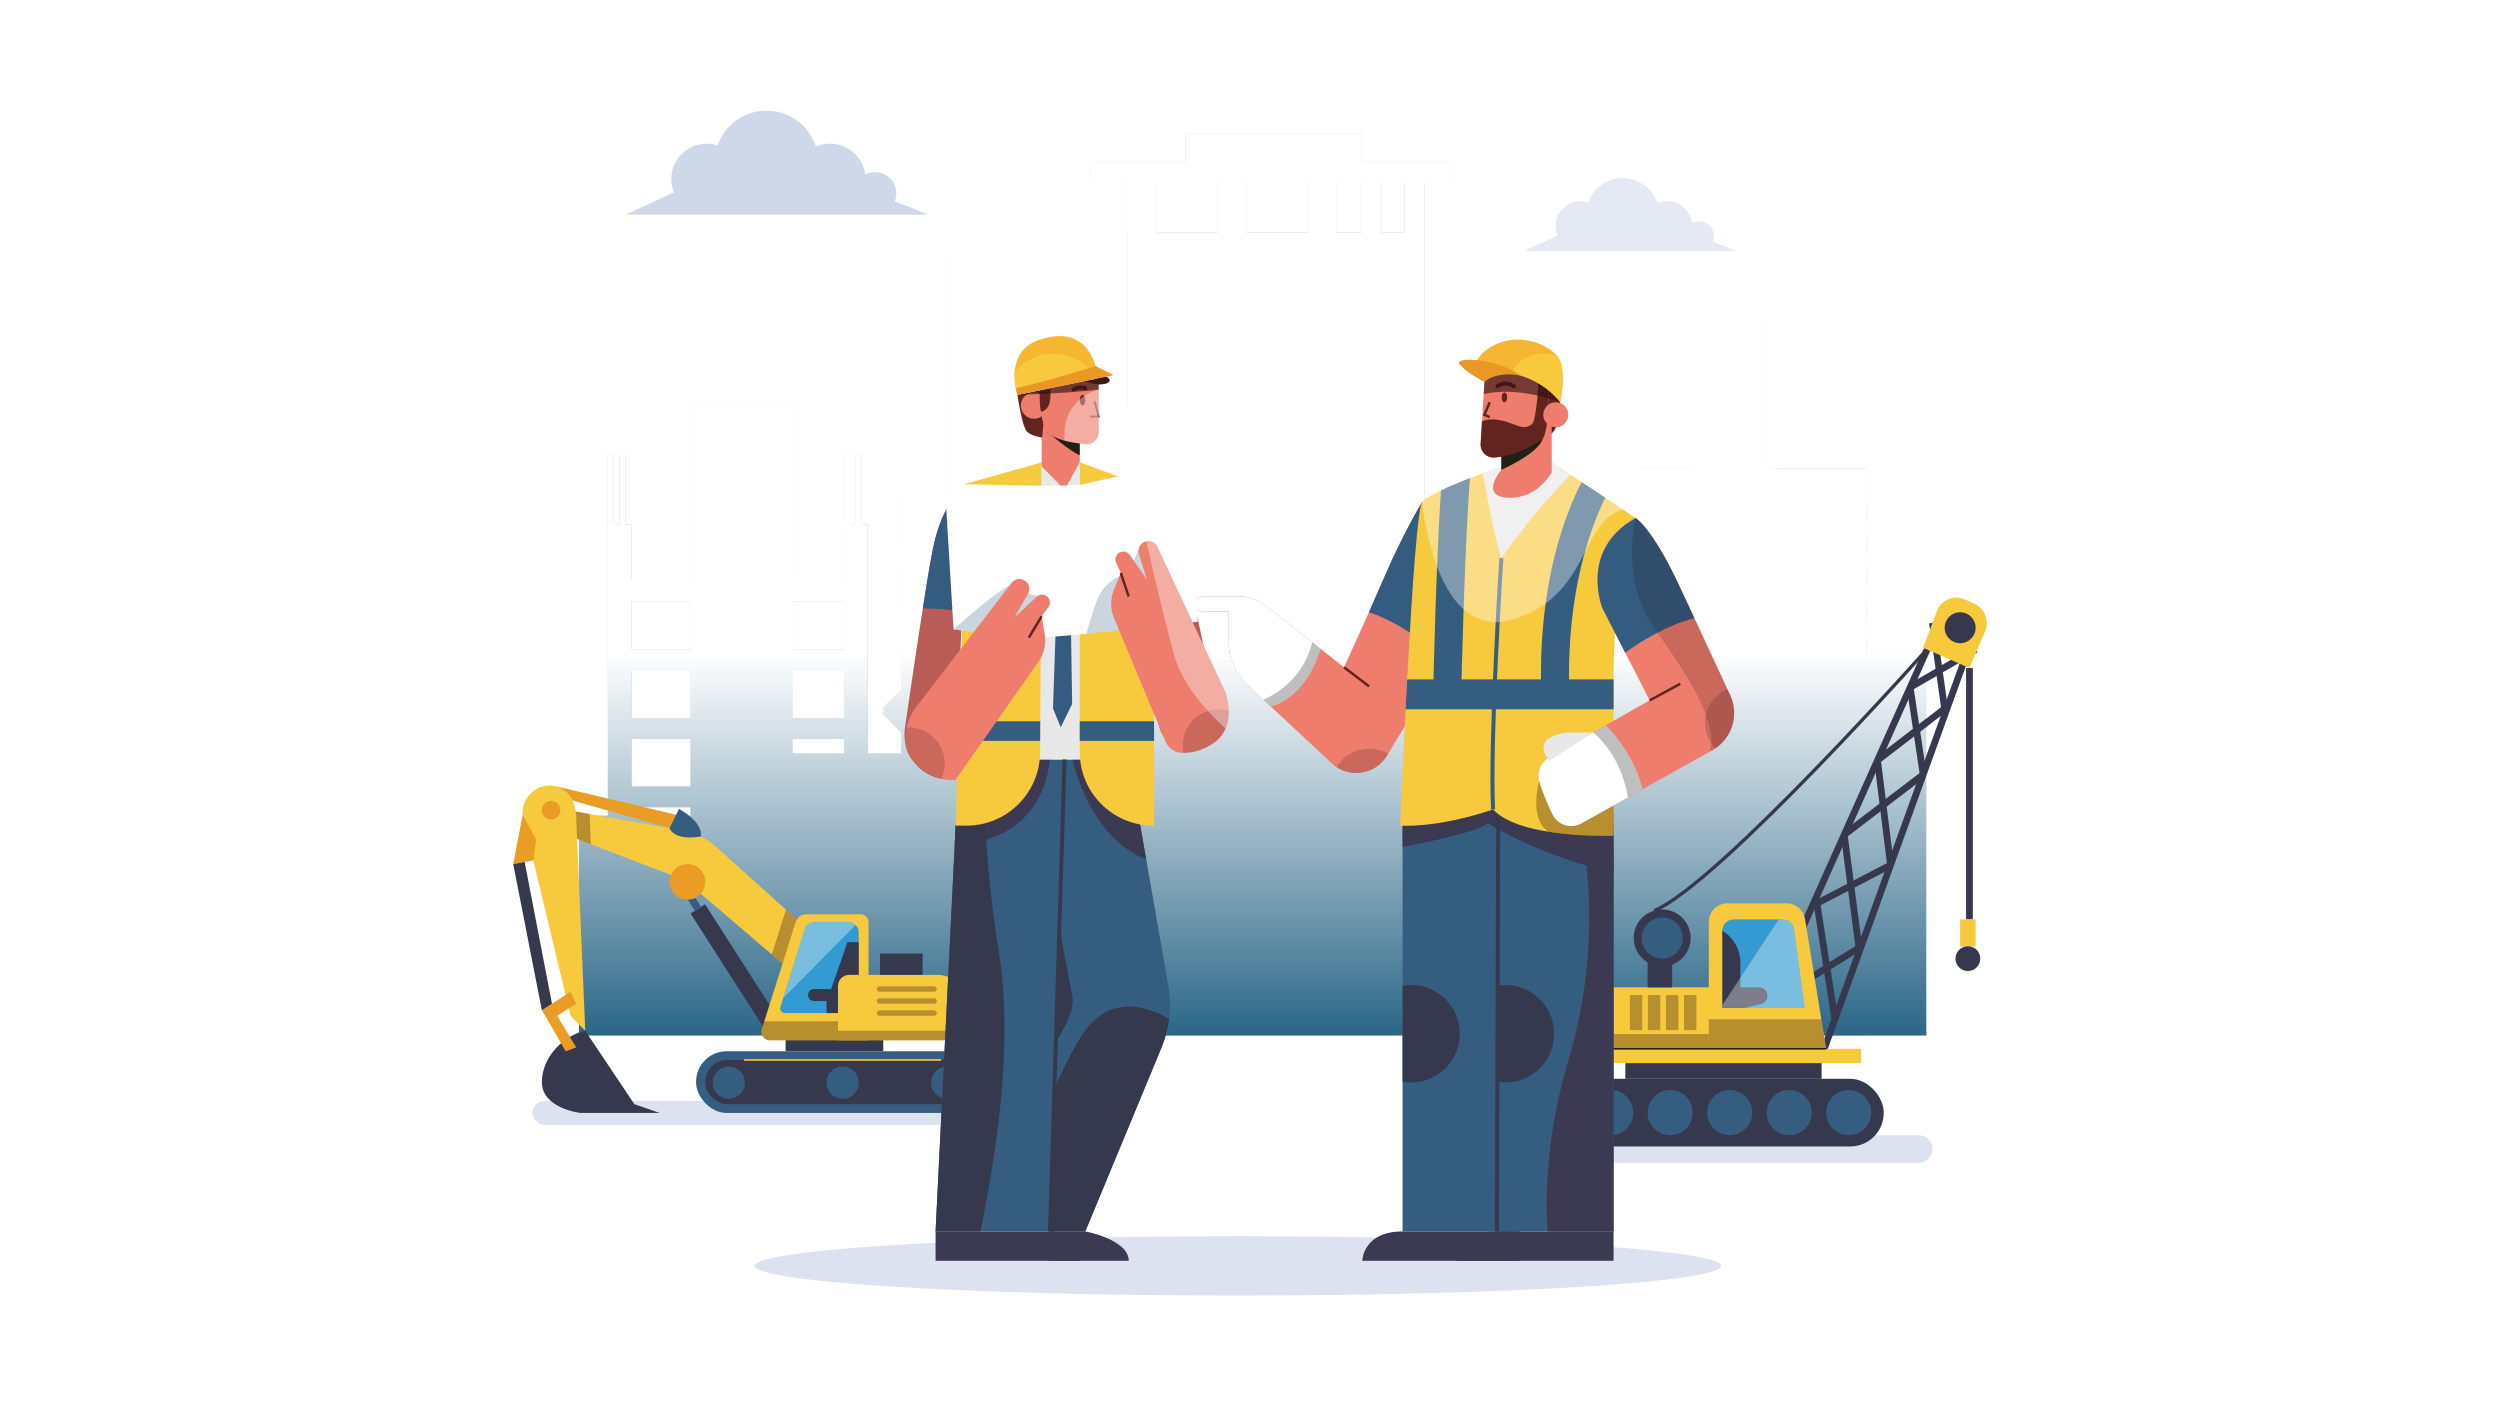 <?xml version="1.0" encoding="UTF-8"?><svg xmlns="http://www.w3.org/2000/svg" xmlns:xlink="http://www.w3.org/1999/xlink" viewBox="0 0 1920 1080"><defs><style>.cls-1,.cls-2,.cls-3,.cls-4,.cls-5,.cls-6,.cls-7,.cls-8,.cls-9,.cls-10{fill:none;}.cls-2{stroke:#993533;stroke-width:1.54px;}.cls-2,.cls-3,.cls-4,.cls-5,.cls-6,.cls-7,.cls-8,.cls-9,.cls-10{stroke-miterlimit:10;}.cls-3{stroke-linecap:round;}.cls-3,.cls-6,.cls-7{stroke-width:3.08px;}.cls-3,.cls-10{stroke:#61241e;}.cls-11{clip-path:url(#clippath);}.cls-12{fill:#f7b631;}.cls-13{fill:#f7c93c;}.cls-14{fill:#f8c93c;}.cls-15{fill:#e99824;}.cls-16{fill:#ea9c25;}.cls-17,.cls-18,.cls-19{fill:#fff;}.cls-20{fill:#e8e8e8;}.cls-21{fill:#ee7d6d;}.cls-22{fill:#9eb0cb;}.cls-23,.cls-24,.cls-25,.cls-26,.cls-27{fill:#b5c3de;}.cls-28{fill:#b85c55;}.cls-29{fill:#335c80;}.cls-30{fill:#bfbfbf;}.cls-31{fill:#dae5ef;}.cls-32{fill:#202013;}.cls-33{fill:#36394e;}.cls-34{fill:#8998ad;}.cls-35{fill:#339bd2;}.cls-36{fill:#3b3a52;}.cls-37,.cls-38{fill:#345d80;}.cls-39{fill:#61241e;}.cls-4{stroke:#f7c93c;}.cls-4,.cls-5{stroke-width:1.26px;}.cls-5{stroke:#202013;}.cls-6,.cls-8,.cls-9{stroke:#36394e;}.cls-7{stroke:#345d80;}.cls-40{opacity:.31;}.cls-40,.cls-41,.cls-42{fill:#2b1011;}.cls-40,.cls-41,.cls-42,.cls-43{mix-blend-mode:multiply;}.cls-41{opacity:.18;}.cls-42{opacity:.61;}.cls-8{stroke-width:5.2px;}.cls-9{stroke-width:2.6px;}.cls-18{opacity:.34;}.cls-43{fill:url(#linear-gradient);}.cls-44{isolation:isolate;}.cls-10{stroke-width:1.92px;}.cls-19{mix-blend-mode:overlay;opacity:.37;}.cls-24{opacity:.48;}.cls-38,.cls-25{opacity:.26;}.cls-26{opacity:.36;}.cls-27{opacity:.65;}</style><clipPath id="clippath"><rect class="cls-1" x="692.09" y="382.36" width="114.14" height="414.09"/></clipPath><linearGradient id="linear-gradient" x1="961.99" y1="502.19" x2="961.99" y2="852" gradientUnits="userSpaceOnUse"><stop offset="0" stop-color="#fff"/><stop offset="1" stop-color="#024970"/></linearGradient></defs><g class="cls-44"><g id="Layer_1"><rect class="cls-17" width="1920" height="1080"/><g><g><g><path class="cls-27" d="M687.2,154.57c.75-1.87,1.17-3.92,1.17-6.06,0-9.02-7.31-16.33-16.33-16.33-2.74,0-5.32,.68-7.59,1.88-1.73-13.39-13.15-23.75-27.01-23.75-3.84,0-7.5,.8-10.81,2.24-5.21-15.99-20.22-27.55-37.94-27.55s-32.12,11.12-37.6,26.62c-2.62-.84-5.41-1.3-8.31-1.3-15.06,0-27.26,12.21-27.26,27.26,0,3.59,.71,7.01,1.97,10.15l-37.08,17.12h232.48l-25.68-10.27Z"/><path class="cls-26" d="M1315.49,185.69c.53-1.32,.83-2.75,.83-4.26,0-6.34-5.14-11.48-11.48-11.48-1.93,0-3.74,.48-5.34,1.32-1.22-9.42-9.25-16.7-19-16.7-2.7,0-5.27,.57-7.61,1.58-3.66-11.25-14.22-19.38-26.69-19.38s-22.59,7.82-26.44,18.72c-1.84-.59-3.81-.91-5.85-.91-10.59,0-19.17,8.58-19.17,19.17,0,2.52,.5,4.93,1.39,7.14l-26.08,12.04h163.5l-18.06-7.22Z"/></g><g><polygon class="cls-25" points="1479.37 795.3 1479.37 503.15 1431.8 503.15 1431.8 565.2 1357.61 565.2 1357.61 244.57 1300.96 244.57 1300.96 439.48 1053.48 439.48 1053.48 311.17 877.25 311.17 794.28 311.17 794.28 200.62 725.3 200.62 725.3 578.54 608.74 578.54 608.74 307.77 530.24 307.77 530.24 626.37 444.6 626.37 444.6 795.3 1479.37 795.3"/><g><rect class="cls-31" x="692.09" y="382.36" width="114.14" height="414.09"/><rect class="cls-23" x="806.22" y="382.36" width="35.46" height="414.09"/><g class="cls-11"><g><rect class="cls-23" x="655.48" y="414.76" width="185.06" height="15.02" transform="translate(-79.5 652.6) rotate(-45)"/><rect class="cls-23" x="655.48" y="476.69" width="185.06" height="15.02" transform="translate(-123.3 670.74) rotate(-45)"/><rect class="cls-23" x="655.48" y="538.62" width="185.06" height="15.02" transform="translate(-167.09 688.88) rotate(-45)"/><rect class="cls-23" x="655.48" y="600.55" width="185.06" height="15.02" transform="translate(-210.88 707.02) rotate(-45)"/><rect class="cls-23" x="655.48" y="662.48" width="185.06" height="15.02" transform="translate(-254.67 725.16) rotate(-45)"/><rect class="cls-23" x="655.48" y="724.41" width="185.06" height="15.02" transform="translate(-298.46 743.3) rotate(-45)"/><rect class="cls-23" x="655.48" y="786.34" width="185.06" height="15.02" transform="translate(-342.25 761.44) rotate(-45)"/></g><g><rect class="cls-23" x="740.5" y="329.74" width="15.02" height="185.06" transform="translate(-79.5 652.6) rotate(-45)"/><rect class="cls-23" x="740.5" y="391.67" width="15.02" height="185.06" transform="translate(-123.3 670.74) rotate(-45)"/><rect class="cls-23" x="740.5" y="453.6" width="15.02" height="185.06" transform="translate(-167.09 688.88) rotate(-45)"/><rect class="cls-23" x="740.5" y="515.53" width="15.02" height="185.06" transform="translate(-210.88 707.02) rotate(-45)"/><rect class="cls-23" x="740.5" y="577.46" width="15.02" height="185.06" transform="translate(-254.67 725.16) rotate(-45)"/><rect class="cls-23" x="740.5" y="639.39" width="15.02" height="185.06" transform="translate(-298.46 743.3) rotate(-45)"/><rect class="cls-23" x="740.5" y="701.32" width="15.02" height="185.06" transform="translate(-342.25 761.44) rotate(-45)"/></g></g></g><g><rect class="cls-34" x="1147.43" y="412.57" width="90.88" height="381.19"/><rect class="cls-23" x="1147.43" y="412.57" width="45.44" height="381.19"/><g><g><rect class="cls-34" x="1156.22" y="429.09" width="4.91" height="21.1"/><rect class="cls-34" x="1178.33" y="429.09" width="4.91" height="21.1"/></g><g><rect class="cls-34" x="1156.22" y="458.86" width="4.91" height="21.1"/><rect class="cls-34" x="1178.33" y="458.86" width="4.91" height="21.1"/></g><g><rect class="cls-34" x="1156.22" y="488.64" width="4.91" height="21.1"/><rect class="cls-34" x="1178.33" y="488.64" width="4.91" height="21.1"/></g><g><rect class="cls-34" x="1156.22" y="518.42" width="4.91" height="21.1"/><rect class="cls-34" x="1178.33" y="518.42" width="4.91" height="21.1"/></g><g><rect class="cls-34" x="1156.22" y="548.2" width="4.91" height="21.1"/><rect class="cls-34" x="1178.33" y="548.2" width="4.91" height="21.1"/></g><g><rect class="cls-34" x="1156.22" y="577.98" width="4.91" height="21.1"/><rect class="cls-34" x="1178.33" y="577.98" width="4.91" height="21.1"/></g><g><rect class="cls-34" x="1156.22" y="607.76" width="4.91" height="21.1"/><rect class="cls-34" x="1178.33" y="607.76" width="4.91" height="21.1"/></g><g><rect class="cls-34" x="1156.22" y="637.54" width="4.91" height="21.1"/><rect class="cls-34" x="1178.33" y="637.54" width="4.91" height="21.1"/></g><g><rect class="cls-34" x="1156.22" y="667.31" width="4.91" height="21.1"/><rect class="cls-34" x="1178.33" y="667.31" width="4.91" height="21.1"/></g><g><rect class="cls-34" x="1156.22" y="697.09" width="4.91" height="21.1"/><rect class="cls-34" x="1178.33" y="697.09" width="4.91" height="21.1"/></g><g><rect class="cls-34" x="1156.22" y="726.87" width="4.91" height="21.1"/><rect class="cls-34" x="1178.33" y="726.87" width="4.91" height="21.1"/></g><g><rect class="cls-34" x="1156.22" y="756.65" width="4.91" height="21.1"/><rect class="cls-34" x="1178.33" y="756.65" width="4.91" height="21.1"/></g></g><g><g><rect class="cls-23" x="1202.61" y="429.09" width="4.91" height="21.1"/><rect class="cls-23" x="1224.72" y="429.09" width="4.91" height="21.1"/></g><g><rect class="cls-23" x="1202.61" y="458.86" width="4.91" height="21.1"/><rect class="cls-23" x="1224.72" y="458.86" width="4.91" height="21.1"/></g><g><rect class="cls-23" x="1202.61" y="488.64" width="4.91" height="21.1"/><rect class="cls-23" x="1224.72" y="488.64" width="4.91" height="21.1"/></g><g><rect class="cls-23" x="1202.61" y="518.42" width="4.91" height="21.1"/><rect class="cls-23" x="1224.72" y="518.42" width="4.91" height="21.1"/></g><g><rect class="cls-23" x="1202.61" y="548.2" width="4.91" height="21.1"/><rect class="cls-23" x="1224.72" y="548.2" width="4.91" height="21.1"/></g><g><rect class="cls-23" x="1202.61" y="577.98" width="4.91" height="21.1"/><rect class="cls-23" x="1224.72" y="577.98" width="4.91" height="21.1"/></g><g><rect class="cls-23" x="1202.61" y="607.76" width="4.91" height="21.1"/><rect class="cls-23" x="1224.72" y="607.76" width="4.91" height="21.1"/></g><g><rect class="cls-23" x="1202.61" y="637.54" width="4.91" height="21.1"/><rect class="cls-23" x="1224.72" y="637.54" width="4.91" height="21.1"/></g><g><rect class="cls-23" x="1202.61" y="667.31" width="4.91" height="21.1"/><rect class="cls-23" x="1224.72" y="667.31" width="4.91" height="21.1"/></g><g><rect class="cls-23" x="1202.61" y="697.09" width="4.91" height="21.1"/><rect class="cls-23" x="1224.72" y="697.09" width="4.91" height="21.1"/></g><g><rect class="cls-23" x="1202.61" y="726.87" width="4.91" height="21.1"/><rect class="cls-23" x="1224.72" y="726.87" width="4.91" height="21.1"/></g><g><rect class="cls-23" x="1202.61" y="756.65" width="4.91" height="21.1"/><rect class="cls-23" x="1224.72" y="756.65" width="4.91" height="21.1"/></g></g><rect class="cls-31" x="1158.68" y="404.71" width="34.2" height="7.86"/><rect class="cls-23" x="1192.87" y="404.71" width="31.85" height="7.86"/></g><g><g><rect class="cls-22" x="657.25" y="402.7" width="9.04" height="391.79"/><rect class="cls-23" x="648.21" y="402.7" width="9.04" height="391.79"/><rect class="cls-22" x="648.21" y="348.62" width="4.52" height="54.08"/><rect class="cls-23" x="657.25" y="348.62" width="4.52" height="54.08"/></g><g><rect class="cls-22" x="566.57" y="402.7" width="9.04" height="391.79"/><rect class="cls-23" x="557.52" y="402.7" width="9.04" height="391.79"/><rect class="cls-22" x="557.52" y="348.62" width="4.52" height="54.08"/><rect class="cls-23" x="566.57" y="348.62" width="4.52" height="54.08"/></g><g><rect class="cls-22" x="475.88" y="402.7" width="9.04" height="391.79"/><rect class="cls-23" x="466.84" y="402.7" width="9.04" height="391.79"/><rect class="cls-22" x="466.84" y="348.62" width="4.52" height="54.08"/><rect class="cls-23" x="475.88" y="348.62" width="4.52" height="54.08"/></g><rect class="cls-23" x="471.36" y="446.2" width="185.9" height="15.82"/><rect class="cls-23" x="471.36" y="498.84" width="185.9" height="15.82"/><rect class="cls-23" x="471.36" y="551.49" width="185.9" height="15.82"/><rect class="cls-23" x="471.36" y="604.13" width="185.9" height="15.82"/><rect class="cls-23" x="471.36" y="656.78" width="185.9" height="15.82"/><rect class="cls-23" x="471.36" y="709.42" width="185.9" height="15.82"/><rect class="cls-23" x="471.36" y="762.07" width="185.9" height="15.82"/></g><g><g><rect class="cls-22" x="933.53" y="178.46" width="160.04" height="615.3"/><rect class="cls-23" x="866.17" y="178.46" width="160.04" height="615.3"/><rect class="cls-31" x="866.17" y="139.69" width="22.16" height="654.07"/><rect class="cls-31" x="935.12" y="139.69" width="22.16" height="654.07"/><rect class="cls-31" x="1004.06" y="139.69" width="22.16" height="654.07"/><rect class="cls-23" x="1078.54" y="139.69" width="15.37" height="654.07"/><rect class="cls-23" x="1045.79" y="139.69" width="15.37" height="654.07"/><g><rect class="cls-22" x="902.18" y="200.62" width="16.62" height="43.95"/><rect class="cls-22" x="902.18" y="267.21" width="16.62" height="43.95"/><rect class="cls-22" x="902.18" y="333.81" width="16.62" height="43.95"/><rect class="cls-22" x="902.18" y="400.4" width="16.62" height="43.95"/><rect class="cls-22" x="902.18" y="467" width="16.62" height="43.95"/><rect class="cls-22" x="902.18" y="533.6" width="16.62" height="43.95"/><rect class="cls-22" x="902.18" y="600.19" width="16.62" height="43.95"/><rect class="cls-22" x="902.18" y="666.79" width="16.62" height="43.95"/><rect class="cls-22" x="902.18" y="733.38" width="16.62" height="43.95"/></g><g><rect class="cls-22" x="971.41" y="200.62" width="16.62" height="43.95"/><rect class="cls-22" x="971.41" y="267.21" width="16.62" height="43.95"/><rect class="cls-22" x="971.41" y="333.81" width="16.62" height="43.95"/><rect class="cls-22" x="971.41" y="400.4" width="16.62" height="43.95"/><rect class="cls-22" x="971.41" y="467" width="16.62" height="43.95"/><rect class="cls-22" x="971.41" y="533.6" width="16.62" height="43.95"/><rect class="cls-22" x="971.41" y="600.19" width="16.62" height="43.95"/><rect class="cls-22" x="971.41" y="666.79" width="16.62" height="43.95"/><rect class="cls-22" x="971.41" y="733.38" width="16.62" height="43.95"/></g></g><rect class="cls-31" x="837.56" y="124.92" width="276.91" height="14.77"/><rect class="cls-23" x="910.48" y="102.76" width="135.31" height="22.16"/></g><g><rect class="cls-23" x="1365.65" y="359.8" width="67.49" height="435.5"/><rect class="cls-31" x="1258.75" y="359.8" width="110.11" height="435.5"/><rect class="cls-23" x="1258.75" y="389.2" width="90.84" height="10.89"/><rect class="cls-23" x="1258.75" y="414.34" width="90.84" height="10.89"/><rect class="cls-23" x="1258.75" y="439.48" width="90.84" height="10.89"/><rect class="cls-23" x="1258.75" y="464.63" width="90.84" height="10.89"/><rect class="cls-23" x="1258.75" y="489.77" width="90.84" height="10.89"/><rect class="cls-23" x="1258.75" y="514.91" width="90.84" height="10.89"/><rect class="cls-23" x="1258.75" y="540.06" width="90.84" height="10.89"/><rect class="cls-23" x="1258.75" y="565.2" width="90.84" height="10.89"/><rect class="cls-23" x="1258.75" y="590.34" width="90.84" height="10.89"/><rect class="cls-23" x="1258.75" y="615.49" width="90.84" height="10.89"/><rect class="cls-23" x="1258.75" y="640.63" width="90.84" height="10.89"/><rect class="cls-23" x="1258.75" y="665.78" width="90.84" height="10.89"/><rect class="cls-23" x="1258.75" y="690.92" width="90.84" height="10.89"/><rect class="cls-23" x="1258.75" y="716.06" width="90.84" height="10.89"/><rect class="cls-23" x="1258.75" y="741.21" width="90.84" height="10.89"/><rect class="cls-23" x="1258.75" y="766.35" width="90.84" height="10.89"/><g><rect class="cls-22" x="1391.51" y="389.2" width="41.67" height="10.89"/><rect class="cls-22" x="1391.51" y="414.34" width="41.67" height="10.89"/><rect class="cls-22" x="1391.51" y="439.48" width="41.67" height="10.89"/><rect class="cls-22" x="1391.51" y="464.63" width="41.67" height="10.89"/><rect class="cls-22" x="1391.51" y="489.77" width="41.67" height="10.89"/><rect class="cls-22" x="1391.51" y="514.91" width="41.67" height="10.89"/><rect class="cls-22" x="1391.51" y="540.06" width="41.67" height="10.89"/><rect class="cls-22" x="1391.51" y="565.2" width="41.67" height="10.89"/><rect class="cls-22" x="1391.51" y="590.34" width="41.67" height="10.89"/><rect class="cls-22" x="1391.51" y="615.49" width="41.67" height="10.89"/><rect class="cls-22" x="1391.51" y="640.63" width="41.67" height="10.89"/><rect class="cls-22" x="1391.51" y="665.78" width="41.67" height="10.89"/><rect class="cls-22" x="1391.51" y="690.92" width="41.67" height="10.89"/><rect class="cls-22" x="1391.51" y="716.06" width="41.67" height="10.89"/><rect class="cls-22" x="1391.51" y="741.21" width="41.67" height="10.89"/><rect class="cls-22" x="1391.51" y="766.35" width="41.67" height="10.89"/></g></g><path class="cls-43" d="M841.69,795.3h637.69V503.15h-46.23v-2.49h.04v-10.89h-.04v-14.26h.04v-10.89h-.04v-14.26h.04v-10.89h-.04v-14.26h.04v-10.89h-.04v-14.26h.04v-10.89h-.04v-29.4h-75.53v-115.23h-56.65v115.23h-42.22v79.68h-20.43v-26.91h-13.59v-7.86h-66.04v7.86h-11.24v26.91h-53.52V139.69h20.55v-14.77h-68.67v-22.16h-135.31v22.16h-72.93v14.77h28.62v171.48h-71.89v-110.55h-68.98v181.75h-6.58l-30.83-30.83-10.62,10.62,20.21,20.21h-5.39v35.3l-4.2-4.2-10.62,10.62,14.82,14.82v28.67l-14.82,14.82,1.81,1.81-1.81,1.81,14.82,14.82v28.67l-14.82,14.82,1.81,1.81-1.81,1.81,14.82,14.82v15.78h-25.79v-175.84h-4.52v-54.08h-4.52v54.08h-4.52v-54.08h-4.52v97.58h-39.47v-138.43h-78.5v138.43h-45.32v-43.49h-4.52v-54.08h-4.52v54.08h-4.52v-54.08h-4.52v277.75h-22.23v168.92h397.08Zm219.48-655.61h17.38v38.77h-17.38v-38.77Zm-34.95,0h19.57v38.77h-19.57v-38.77Zm-68.94,0h46.79v38.77h-46.79v-38.77Zm-68.94,0h46.79v38.77h-46.79v-38.77Zm-358.09,486.69h-45.32v-6.42h45.32v6.42Zm0-22.24h-45.32v-36.82h45.32v36.82Zm0-52.65h-45.32v-36.82h45.32v36.82Zm0-52.64h-45.32v-36.82h45.32v36.82Zm117.97,79.7h-39.47v-11.23h39.47v11.23Zm0-27.06h-39.47v-36.82h39.47v36.82Zm0-52.64h-39.47v-36.82h39.47v36.82Z"/></g></g><g><path class="cls-24" d="M779,854.7c0,5.08-4.12,9.21-9.21,9.21H418.24c-5.08,0-9.21-4.12-9.21-9.21h0c0-5.08,4.12-9.21,9.21-9.21h351.55c5.08,0,9.21,4.12,9.21,9.21h0Z"/><g><rect class="cls-33" x="558.19" y="689.49" width="13.2" height="107.03" transform="translate(-311.41 421.58) rotate(-32.61)"/><rect class="cls-37" x="527.06" y="677.21" width="5.66" height="22.5" transform="translate(-287.52 394.19) rotate(-32.62)"/><rect class="cls-33" x="603.33" y="795.31" width="75.04" height="12.05"/><polygon class="cls-16" points="434.39 613.28 514.25 635.99 519.91 625.86 426.85 603.88 434.39 613.28"/><path class="cls-13" d="M618.62,712.05l-68.77-61.78c-7.24-6.51-16.16-10.85-25.75-12.54l-92.81-16.38c-5.27-.93-10.11,3.13-10.11,8.48v.16c0,3.57,2.2,6.76,5.53,8.04l88.99,34.1c6.94,2.66,13.38,6.49,19.04,11.32l76.34,65.22,7.54-36.62Z"/><path class="cls-40" d="M421.19,629.83v.16c0,3.57,2.2,6.76,5.53,8.04l27.06,10.37-.8-18.78c0-1.58-.07-3.07-.2-4.49l-21.48-3.79c-5.27-.93-10.11,3.13-10.11,8.48Z"/><path class="cls-13" d="M442.57,629.63l6.92,162.02-11.21-11.21-36.33-151.46c-4.11-17.14,13.96-31.7,29.45-23.29,6.44,3.5,11.18,10.6,11.18,23.94Z"/><polygon class="cls-40" points="592.76 733.02 611.08 748.67 618.62 712.05 603.64 698.59 592.76 733.02"/><path class="cls-13" d="M643.57,798.98h-52.27c-4.42,0-7.57-4.3-6.24-8.52l26.01-82.31c1.13-3.57,4.44-6,8.19-6h41.54c3.44,0,6.24,2.79,6.24,6.24v90.6h-23.47Z"/><path class="cls-37" d="M514.25,635.99l7.19-14.77s18.34,9.51,16.89,21.22c-21.57,3.54-24.09-6.45-24.09-6.45Z"/><path class="cls-35" d="M599.37,773.23l18.54-59.55c1.05-3.37,4.17-5.66,7.69-5.66h25.83c4.45,0,8.06,3.61,8.06,8.06v53.64c0,4.59-3.72,8.31-8.31,8.31h-48.29c-2.49,0-4.27-2.42-3.53-4.8Z"/><path class="cls-40" d="M587,784.31l-1.94,6.15c-1.33,4.22,1.82,8.52,6.24,8.52h75.74v-14.67h-80.04Z"/><rect class="cls-37" x="534.58" y="807.37" width="218.4" height="47.37" rx="23.45" ry="23.45"/><rect class="cls-33" x="541.64" y="814.05" width="205.47" height="33.98" rx="16.82" ry="16.82"/><path class="cls-37" d="M572.1,831.47c0,6.83-5.54,12.37-12.37,12.37s-12.37-5.54-12.37-12.37,5.54-12.37,12.37-12.37,12.37,5.54,12.37,12.37Z"/><circle class="cls-37" cx="727.41" cy="831.47" r="12.37"/><path class="cls-37" d="M659.5,831.47c0,6.83-5.54,12.37-12.37,12.37s-12.37-5.54-12.37-12.37,5.54-12.37,12.37-12.37,12.37,5.54,12.37,12.37Z"/><path class="cls-16" d="M541.64,677.28c0,7.56-6.13,13.69-13.69,13.69s-13.69-6.13-13.69-13.69,6.13-13.69,13.69-13.69,13.69,6.13,13.69,13.69Z"/><path class="cls-16" d="M430.35,622.24c0,3.93-3.19,7.12-7.12,7.12s-7.12-3.19-7.12-7.12,3.19-7.12,7.12-7.12,7.12,3.19,7.12,7.12Z"/><polygon class="cls-16" points="401.43 625.86 394.15 663.58 409.58 660.81 411.76 644.72 401.43 625.86"/><polygon class="cls-16" points="438.17 761.67 416.16 775.93 421.19 784.31 442.57 770.9 438.17 761.67"/><polygon class="cls-33" points="394.15 663.58 416.16 775.93 423.92 770.9 402.95 662 394.15 663.58"/><path class="cls-33" d="M449.48,791.65l37.73,56.38,19.49,6.71h-60.99s-29.55-3.38-29.55-23.7,18.23-36.46,33.33-39.39Z"/><polygon class="cls-16" points="421.19 784.31 434.39 807.37 442.57 804.43 425.41 775.93 421.19 784.31"/><path class="cls-18" d="M601.46,766.53l55.69-56.14c-1.46-1.46-3.48-2.37-5.71-2.37h-25.83c-3.53,0-6.64,2.29-7.69,5.66l-16.46,52.85Z"/><path class="cls-33" d="M651.19,778.02c4.59,0,8.31-3.72,8.31-8.31v-46.08h-8.65l-12.56,35.95h-13.11c-2.52,0-4.57,2.04-4.57,4.57v.09c0,2.52,2.04,4.56,4.57,4.56h9.59v9.22h16.43Z"/><line class="cls-4" x1="571.5" y1="814.05" x2="722.77" y2="814.05"/><path class="cls-13" d="M643.57,798.98v-41.71c0-4.74,3.85-8.59,8.59-8.59h67.28s33.54-1.68,33.54,50.3h-109.41Z"/><rect class="cls-33" x="675.85" y="732.33" width="32.7" height="16.35"/><rect class="cls-40" x="673.33" y="757.48" width="46.11" height="4.19" rx="2.07" ry="2.07"/><rect class="cls-40" x="673.33" y="766.7" width="46.11" height="4.19" rx="2.07" ry="2.07"/><rect class="cls-40" x="673.33" y="775.93" width="46.11" height="4.19" rx="2.07" ry="2.07"/><path class="cls-40" d="M643.57,798.98h109.41c0-2.58-.09-5.02-.24-7.34h-109.17v7.34Z"/></g></g><g><path class="cls-24" d="M1159.36,882.46c0-5.87,4.76-10.63,10.63-10.63h303.5c5.87,0,10.63,4.76,10.63,10.63h0c0,5.87-4.76,10.63-10.63,10.63h-303.5c-5.87,0-10.63-4.76-10.63-10.63h0Z"/><g><path class="cls-9" d="M1484.13,494s-163.95,184.78-213.78,205.47"/><g><line class="cls-8" x1="1480.05" y1="498.74" x2="1378.66" y2="725.36"/><line class="cls-8" x1="1509.07" y1="505.99" x2="1399.03" y2="810.97"/><line class="cls-8" x1="1484.13" y1="478.37" x2="1493.48" y2="544.26"/><line class="cls-8" x1="1466.99" y1="527.92" x2="1477.01" y2="594.84"/><line class="cls-8" x1="1441.93" y1="583.93" x2="1451.93" y2="664.37"/><line class="cls-8" x1="1416.36" y1="641.1" x2="1428.03" y2="730.59"/><line class="cls-8" x1="1394.72" y1="689.46" x2="1409.18" y2="782.84"/><line class="cls-8" x1="1517.28" y1="498.74" x2="1466.99" y2="527.92"/><line class="cls-8" x1="1493.48" y1="544.26" x2="1441.93" y2="583.93"/><line class="cls-8" x1="1477.01" y1="594.84" x2="1416.36" y2="641.1"/><line class="cls-8" x1="1451.93" y1="664.37" x2="1395.39" y2="693.77"/><line class="cls-8" x1="1429.35" y1="726.92" x2="1378.66" y2="758.29"/><path class="cls-13" d="M1477.01,497.47l35.53,15.6,12.02-28.31c3.44-8.1-.21-17.46-8.22-21.1l-7.03-3.19c-8.56-3.89-18.62,.29-21.9,9.1l-10.39,27.9Z"/><path class="cls-33" d="M1517.28,482.1c0,6.57-5.33,11.9-11.9,11.9s-11.9-5.33-11.9-11.9,5.33-11.9,11.9-11.9,11.9,5.33,11.9,11.9Z"/></g><rect class="cls-13" x="1226.59" y="805.48" width="202.77" height="10.99"/><polygon class="cls-13" points="1320.17 758.29 1236.99 758.29 1236.99 805.48 1327.97 805.48 1320.17 758.29"/><polygon class="cls-40" points="1236.99 805.48 1327.97 805.48 1326.1 794.16 1236.99 794.16 1236.99 805.48"/><path class="cls-13" d="M1312.37,805.48v-97.52c0-7.84,6.35-14.19,14.19-14.19h45.66c6.96,0,12.89,5.04,14.01,11.91l16.26,99.8h-90.12Z"/><polygon class="cls-40" points="1312.37 805.48 1402.49 805.48 1398.81 782.84 1312.37 782.84 1312.37 805.48"/><path class="cls-35" d="M1322.77,714.77v59.25h63.26l-8.22-60.42c-.58-4.29-4.25-7.49-8.58-7.49h-37.81c-4.78,0-8.65,3.87-8.65,8.65Z"/><rect class="cls-40" x="1251.72" y="764.18" width="9.53" height="26.97"/><rect class="cls-40" x="1265.58" y="764.18" width="9.53" height="26.97"/><rect class="cls-40" x="1279.45" y="764.18" width="9.53" height="26.97"/><rect class="cls-40" x="1293.31" y="764.18" width="9.53" height="26.97"/><rect class="cls-33" x="1248.25" y="816.47" width="150.77" height="12.07"/><rect class="cls-33" x="1211.86" y="828.54" width="234.83" height="51.94" rx="25.71" ry="25.71"/><path class="cls-37" d="M1254.32,854.5c0,9.57-7.76,17.33-17.33,17.33s-17.33-7.76-17.33-17.33,7.76-17.33,17.33-17.33,17.33,7.76,17.33,17.33Z"/><path class="cls-37" d="M1300.03,854.5c0,9.57-7.76,17.33-17.33,17.33s-17.33-7.76-17.33-17.33,7.76-17.33,17.33-17.33,17.33,7.76,17.33,17.33Z"/><path class="cls-37" d="M1345.74,854.5c0,9.57-7.76,17.33-17.33,17.33s-17.33-7.76-17.33-17.33,7.76-17.33,17.33-17.33,17.33,7.76,17.33,17.33Z"/><path class="cls-37" d="M1391.44,854.5c0,9.57-7.76,17.33-17.33,17.33s-17.33-7.76-17.33-17.33,7.76-17.33,17.33-17.33,17.33,7.76,17.33,17.33Z"/><path class="cls-37" d="M1437.15,854.5c0,9.57-7.76,17.33-17.33,17.33s-17.33-7.76-17.33-17.33,7.76-17.33,17.33-17.33,17.33,7.76,17.33,17.33Z"/><path class="cls-33" d="M1322.77,714.77l.14,.09c8.53,5.26,13.73,14.57,13.73,24.59v18.85h14.4c3.53,0,6.4,2.86,6.4,6.4v.12c0,2.96-2.02,5.53-4.9,6.22l-12.43,3h-17.33v-59.25Z"/><circle class="cls-33" cx="1276.62" cy="720.43" r="21.88" transform="translate(283.07 1798.22) rotate(-76.77)"/><rect class="cls-33" x="1265.37" y="730.59" width="18.85" height="27.7"/><line class="cls-8" x1="1512.54" y1="513.07" x2="1512.54" y2="706.11"/><rect class="cls-13" x="1505.38" y="706.11" width="11.9" height="20.81"/><path class="cls-37" d="M1292.42,720.43c0,8.72-7.07,15.8-15.8,15.8s-15.8-7.07-15.8-15.8,7.07-15.8,15.8-15.8,15.8,7.07,15.8,15.8Z"/><path class="cls-33" d="M1520.85,736.23c0,5.26-4.26,9.52-9.52,9.52s-9.52-4.26-9.52-9.52,4.26-9.52,9.52-9.52,9.52,4.26,9.52,9.52Z"/><path class="cls-18" d="M1369.24,706.11h-3.17l-43.29,65.78v2.13h63.26l-8.22-60.42c-.58-4.29-4.25-7.49-8.58-7.49Z"/><line class="cls-5" x1="1236.99" y1="805.48" x2="1402.49" y2="805.48"/></g></g><g><ellipse class="cls-24" cx="950.76" cy="972.2" rx="371.2" ry="22.8"/><g><g><g><polygon class="cls-37" points="1166.28 619.34 1166.79 641.25 1166.79 945.75 1077.18 945.75 1077.18 612.29 1166.28 619.34"/><polygon class="cls-37" points="1238.71 619.34 1239.23 641.25 1239.23 945.75 1149.62 945.75 1149.62 612.29 1238.71 619.34"/><path class="cls-36" d="M1149.62,612.29v5.73l-72.44-5.73v38.14c19.36-3.66,58.04-11.63,65.57-18.24,31.58,19.63,73.41,33.44,96.47,37.56v-28.49l-.51-21.91-89.09-7.05Z"/><path class="cls-36" d="M1166.79,945.75v22.57h-120.56s.35-22.57,30.95-22.57h89.61Z"/><path class="cls-36" d="M1239.23,945.75v22.57h-120.56s.35-22.57,30.95-22.57h89.61Z"/><path class="cls-33" d="M1077.18,830.76c2.11,.37,4.26,.6,6.48,.6,20.67,0,37.43-16.76,37.43-37.43s-16.76-37.43-37.43-37.43c-2.21,0-4.37,.23-6.48,.6v73.67Z"/><path class="cls-33" d="M1149.62,830.76c2.11,.37,4.26,.6,6.48,.6,20.67,0,37.43-16.76,37.43-37.43s-16.76-37.43-37.43-37.43c-2.21,0-4.37,.23-6.48,.6v73.67Z"/><line class="cls-6" x1="1150.6" y1="628.28" x2="1149.62" y2="945.75"/><path class="cls-36" d="M1239.23,652.5l-23.35-4.04s16.01,74.63-11.36,165.95c-16.68,55.66-17.77,102.9-16.09,131.33h50.8v-293.25Z"/></g><g><path class="cls-21" d="M1092.25,385.53s-13.85,22.53-28.47,56.28c-14.62,33.75-31.55,70.69-31.55,70.69l-60.66-47.63c-5.57-4.37-12.44-6.75-19.52-6.75h-28.51c-3.13,0-5.66,2.54-5.66,5.66v.11c0,3.13,2.54,5.66,5.66,5.66h20.2v24.14c0,11.99,4.98,23.44,13.74,31.62l65.33,60.98c12.79,11.94,33.32,9.08,42.37-5.89l27.08-44.82v-150.06Z"/><path class="cls-30" d="M971.56,464.87c-5.57-4.37-12.44-6.75-19.52-6.75h-28.51c-3.13,0-5.66,2.54-5.66,5.66v.11c0,3.13,2.54,5.66,5.66,5.66h20.2v24.14c0,11.99,4.98,23.44,13.74,31.62l18.63,17.38c22.81-6.77,33.56-29.42,38.24-44.25l-42.78-33.59Z"/><path class="cls-17" d="M971.56,464.87c-5.57-4.37-12.44-6.75-19.52-6.75h-28.51c-3.13,0-5.66,2.54-5.66,5.66v.11c0,3.13,2.54,5.66,5.66,5.66h20.2v24.14c0,11.99,4.98,23.44,13.74,31.62l12.86,12h0c26.05-11.66,34.64-32.47,37.45-44.02l-36.21-28.43Z"/><line class="cls-10" x1="1032.22" y1="512.5" x2="1051.46" y2="527.12"/><path class="cls-41" d="M1051.5,574.99c-10.64,0-19.94,5.64-25.14,14.08,12.77,8.53,30.56,5,38.81-8.66l.93-1.54c-4.31-2.46-9.28-3.88-14.6-3.88Z"/><path class="cls-29" d="M1051.32,470.15c10.02,3.48,26.35,10.54,40.93,23.09v-107.71s-13.85,22.53-28.47,56.28c-4.11,9.49-8.41,19.24-12.46,28.34Z"/></g><g><g><path class="cls-13" d="M1191.72,355.1l64.43,42.74s-16.93,50.79-16.93,120.82v123.13s-71.24,2.86-92.57-20.12c-43.64,14.73-71.34,12.42-71.34,12.42,0,0,10-240.09,16.93-248.56,6.93-8.46,60.79-27.28,60.79-27.28l38.69-3.15Z"/><path class="cls-20" d="M1153.04,428.62c21.54-30.56,41.61-52.42,53.03-64l-14.35-9.52-38.69,3.15s-5.97,2.09-14.18,5.18c2.96,16.82,9.12,50.02,14.18,65.19Z"/><path class="cls-37" d="M1079.5,544.71h159.73v-22.95h-158.52c-.42,7.76-.82,15.45-1.2,22.95Z"/><path class="cls-37" d="M1214.65,370.31c-11.8,22.8-33.43,76.48-31,160.2l21.53-.63c-2.21-76.21,16.97-126,27.61-147.54l-18.15-12.04Z"/><path class="cls-37" d="M1106.66,376.74c-3.73,54.97-5.84,148.3-5.94,153.23l21.54,.47c.03-1.29,2.52-111.86,6.69-163.2-7.51,2.96-15.57,6.31-22.29,9.49Z"/><path class="cls-7" d="M1146.66,621.67c-2.53-54.75,6.38-193.04,6.38-193.04"/></g><path class="cls-40" d="M1239.23,641.79v-43.73l-57.1,1.67s-8.47,28.67,7.13,39.09c24.87,3.99,49.97,2.98,49.97,2.98Z"/></g><path class="cls-19" d="M1246.18,391.23l-13.38-8.88-18.15-12.04h0s-22.93-15.21-22.93-15.21l-38.69,3.15s-.05,.02-.16,.06c-.06,.02-.13,.05-.26,.09-.14,.05-.31,.11-.52,.18-.06,.02-.1,.04-.17,.06-1.72,.61-5.38,1.92-10.1,3.67,0,0-.02,0-.03,0-.92,.34-1.88,.7-2.87,1.07-.03,.01-.05,.02-.08,.03h0c-3.06,1.15-6.42,2.44-9.91,3.81,0,0,0,0,0,0-7.51,2.96-15.56,6.3-22.27,9.49,0,0,0,0,0,0h0c-6.97,3.31-12.49,6.45-14.41,8.79,0,0,9.65,109.41,70.45,89.98,58.56-18.71,50.14-73.35,83.49-84.29Z"/><g><path class="cls-39" d="M1198.21,308.93l-2.33,16.04c-.76,5.21-4.5,9.49-9.56,10.94l-1.08,.31v-33.99l10.73-8.95,2.24,15.65Z"/><path class="cls-21" d="M1191.72,324.14v38.46s-10.51,20.57-33.32,19.68c-22.81-.89-5.37-21.47-5.37-21.47v-18.34l38.69-18.34Z"/><path class="cls-21" d="M1140.07,293.28l-2.95,47.53c-.37,6.04,4.65,11.04,10.68,10.58,8.91-.69,22.25-3.79,36.99-14.28,4.92-7.16,4.45-37.35,4.45-37.35v-12.3s-32.63-11.17-32.63-11.17l-12.49,8.49-4.06,8.49Z"/><path class="cls-32" d="M1153.04,360.81s28.12-12.29,31.75-23.7c1.01-3.16-2.4-4.98-7.85-5.96l-23.9,11.33v18.34Z"/><path class="cls-39" d="M1184.79,337.11c4.92-7.16,4.45-37.35,4.45-37.35v-12.3s-8.14-2.79-8.14-2.79c.34,6.07,.44,14.82-.75,24.26-2.2,17.44-2.72,17-7.64,18.78-4.92,1.79-12.52-4.03-22.81-5.37-5.34-.7-9.21,.18-11.72,1.17l-1.07,17.29c-.37,6.04,4.65,11.04,10.68,10.58,8.91-.69,22.25-3.79,36.99-14.28Z"/><circle class="cls-21" cx="1194.85" cy="318.55" r="9.62"/><ellipse class="cls-39" cx="1155.39" cy="305.19" rx="2.08" ry="3.74"/><polyline class="cls-10" points="1144.13 308.93 1140.01 318.55 1144.13 320.36"/><path class="cls-3" d="M1150,296.73s5.21-4.73,12.7,0"/><path class="cls-42" d="M1189.24,298.89v-11.42s-8.14-2.79-8.14-2.79l-24.49-8.38-12.48,8.49-4.06,8.49-.58,9.36c10.16-2.33,29.98-4.04,58.72,6.29l-2.24-15.65-6.73,5.61Z"/><g><path class="cls-12" d="M1140.07,293.28s7.16-11.18,27.73-4.92c20.57,6.26,30.41,20.57,30.41,20.57,0,0,4.47-20.13,0-31.75-4.47-11.63-36.23-27.28-60.38-5.37-6.71,8.05-6.26,13.06-6.26,13.06l8.5,8.41Z"/><path class="cls-14" d="M1160.51,286.76c2.22,.29,4.63,.8,7.28,1.6,20.57,6.26,30.41,20.57,30.41,20.57,0,0,4.47-20.13,0-31.75-.47-1.23-1.27-2.51-2.32-3.78-3.23-1.3-6.74-2.03-10.43-2.03-10.92,0-20.34,6.27-24.95,15.39Z"/><path class="cls-15" d="M1140.07,293.28s-12.08-5.81-18.78-12.97c-6.71-7.16,29.52-4.92,46.51,8.05-9.74-1.84-21.47-.89-27.73,4.92Z"/></g></g><g><g><path class="cls-21" d="M1256.16,397.84s12.31,6.97,33.09,51.19c12.34,26.26,28.47,60.96,39.54,84.83,7.22,15.57,1.21,34.05-13.78,42.4l-100.6,56.07c-7.96,4.44-18.02,1.3-22.02-6.89-3.76-7.71-7.94-17.26-10.27-25.73-1.91-6.95,1.26-14.29,7.52-17.86l77.29-43.97-36.17-70.59s-18.47-44.84,25.39-69.47Z"/><path class="cls-29" d="M1289.25,449.04c-20.78-44.23-33.09-51.19-33.09-51.19-43.86,24.62-25.39,69.47-25.39,69.47l17.37,33.9c11.32-8.09,32.08-21.3,53.17-26.42-4.2-9-8.31-17.77-12.06-25.75Z"/><path class="cls-30" d="M1233.31,557.03l-43.66,24.84c-6.26,3.56-9.43,10.91-7.52,17.86,2.33,8.47,6.51,18.02,10.27,25.73,3.99,8.19,14.06,11.32,22.02,6.89l47.13-26.27c-6.25-24.92-21.49-42.31-28.24-49.04Z"/><path class="cls-17" d="M1223.64,562.53l-33.99,19.34c-6.26,3.56-9.43,10.91-7.52,17.86,2.33,8.47,6.51,18.02,10.27,25.73,3.99,8.19,14.06,11.32,22.02,6.89l35.77-19.94c-4.59-27.65-18.78-43.24-26.55-49.87Z"/><path class="cls-20" d="M1223.64,562.53h-17.81c-4.92,0-9.77,1.14-14.18,3.33l-1.24,.62c-4.75,2.36-6.45,8.28-3.67,12.8l3.11,5.06,33.8-21.81Z"/><line class="cls-10" x1="1266.93" y1="537.9" x2="1290.48" y2="525.15"/><path class="cls-41" d="M1309.38,555.21c0,7.63,3.05,14.53,7.98,19.59,13.24-8.91,18.25-26.22,11.43-40.94-.69-1.49-1.4-3.02-2.13-4.58-10.15,4.23-17.28,14.25-17.28,25.93Z"/></g><path class="cls-41" d="M1269.88,481.47c22.74,32.94,49.55,69.62,43.49,95.71l1.64-.91c1.6-.89,3.08-1.92,4.47-3.03,.11-.08,.22-.16,.32-.24,.62-.5,1.2-1.04,1.77-1.58,.15-.14,.31-.28,.46-.43,.53-.52,1.02-1.06,1.51-1.61,.17-.19,.34-.38,.51-.57,.45-.53,.87-1.08,1.29-1.64,.17-.23,.35-.47,.52-.7,.38-.54,.73-1.09,1.08-1.65,.17-.28,.34-.55,.5-.83,.31-.54,.61-1.1,.89-1.66,.16-.32,.32-.64,.46-.96,.25-.54,.48-1.09,.71-1.65,.14-.36,.28-.71,.41-1.08,.19-.54,.37-1.08,.54-1.63,.12-.39,.22-.79,.33-1.19,.14-.53,.27-1.06,.38-1.6,.09-.43,.16-.86,.23-1.3,.09-.52,.17-1.03,.23-1.56,.05-.46,.09-.93,.12-1.4,.04-.5,.07-1,.09-1.5,.01-.5,0-1-.01-1.5,0-.48-.01-.95-.04-1.43-.03-.53-.1-1.07-.16-1.6-.05-.45-.09-.9-.16-1.34-.09-.57-.22-1.14-.34-1.71-.09-.41-.16-.82-.26-1.23-.16-.64-.37-1.27-.57-1.9-.11-.34-.19-.68-.31-1.02-.34-.97-.73-1.92-1.17-2.87-.69-1.49-1.4-3.02-2.13-4.58-8.26-17.79-18.76-40.39-28.4-61-.09-.18-.17-.37-.26-.55-.81-1.74-1.62-3.46-2.42-5.16-.29-.61-.57-1.22-.85-1.82-.72-1.54-1.43-3.06-2.14-4.56-.21-.45-.43-.91-.64-1.36-.92-1.97-1.83-3.9-2.72-5.79-2.6-5.53-5.06-10.47-7.39-14.9-5.23-9.95-9.76-17.26-13.49-22.59-.83-1.18-1.62-2.27-2.37-3.27-6.37-8.47-9.85-10.44-9.85-10.44,0,0-11.87,46.55,13.73,83.63Z"/></g></g><g><path class="cls-36" d="M833.49,945.75s33.38,6.16,33.38,22.57h-61.08l.62-22.57h27.09Z"/><polygon class="cls-37" points="733.96 634.09 718.52 945.75 806.4 945.75 817.59 583.3 750.77 583.3 733.96 634.09"/><path class="cls-36" d="M806.4,583.3h-55.63l-16.81,50.79-.71,14.38c13.82-.05,65.87-4.3,73.15-65.16Z"/><path class="cls-37" d="M806.4,945.75h27.09l58.55-141.25c6.21-14.97,8.02-31.4,5.23-47.36l-30.4-173.84h-49.28l-11.19,362.45Z"/><path class="cls-33" d="M755.51,584.07l-5.35,1.09-16.2,48.93-15.44,311.66h34.56c12.25-61.84,25.58-143.09,13.91-215.47-13.14-81.57-11.48-146.21-11.48-146.21Z"/><path class="cls-33" d="M810.9,800.08c7.89-12.2,14.59-25.9,12.64-35.17-2.1-10.01-6.24-32.33-9.93-52.54l-2.71,87.71Z"/><path class="cls-36" d="M718.52,945.75v22.57h110.72s-3.76-22.57-22.84-22.57h-87.88Z"/><path class="cls-36" d="M880.29,660.04l-1.06-6.04c-1.6-9.18-2.51-14.33-3.01-17.19l-.07-.42c-.56-3.2-.56-3.22-.56-3.22l-8.72-49.86h-43.33c3.82,15.42,18.28,61.78,56.75,76.74Z"/><path class="cls-33" d="M897.81,782.69c-.53-.36-35.71-24.49-61.49,5.05-7.82,8.97-17.22,27.25-26.54,48.41l-3.38,109.6h27.09l58.55-141.25c2.91-7.02,4.81-14.36,5.77-21.82Z"/><rect class="cls-20" x="783.99" y="363.98" width="59.76" height="219.32"/><path class="cls-13" d="M800.01,355.1l-57.59,16.24-8.46,262.75h8.3c31.09,0,56.34-25.11,56.52-56.2l1.24-222.78Z"/><path class="cls-13" d="M829.24,355.1l57.09,20.91v258.08h-.57c-31.21,0-56.52-25.3-56.52-56.52v-222.47Z"/><path class="cls-28" d="M742.43,371.34s-18.47,11.88-26.16,51.12c-5.03,25.65-14.99,93.07-21.29,136.69-3.01,20.87,13.18,39.54,34.26,39.54h4.73l8.46-227.35Z"/><path class="cls-29" d="M708.69,467.3c7.97-.01,18.61,.46,30.08,2.27l3.66-98.23s-18.47,11.88-26.16,51.12c-1.95,9.94-4.64,26.16-7.57,44.83Z"/><path class="cls-28" d="M886.33,376.01s8.46,6.44,17.7,33.38c6.83,19.91,22.91,98.71,30.83,138.44,2.52,12.64-6,24.82-18.73,26.82l-.46,.07c-12.37,1.94-23.98-6.52-25.92-18.89l-3.41-21.77v-158.04Z"/><polygon class="cls-29" points="806.4 379.62 813.87 392.73 808.7 544.08 814.63 558.61 823.41 540.58 821.11 394.28 826.21 379.62 817.59 376.01 806.4 379.62"/><path class="cls-29" d="M916.76,460.73c-5.04-22.88-9.76-42.69-12.73-51.35-9.23-26.93-17.7-33.38-17.7-33.38v84.54c8.93,.24,21.25,.46,30.43,.19Z"/><polygon class="cls-20" points="817.59 376.01 799.82 390.15 800.01 358.25 817.59 376.01"/><polygon class="cls-20" points="829.24 355.1 829.05 388.77 817.59 376.01 829.24 355.1"/><line class="cls-6" x1="817.59" y1="583.3" x2="806.4" y2="945.75"/><rect class="cls-37" x="829.24" y="553.92" width="57.09" height="15.09"/><polygon class="cls-37" points="736.06 569.01 798.83 569.01 798.91 553.92 736.54 553.92 736.06 569.01"/><g><polygon class="cls-21" points="800.01 319.73 800.01 358.25 817.59 376.01 829.24 355.1 829.24 328.76 800.01 319.73"/><path class="cls-32" d="M804.25,331.66s16.98,14.56,24.99,18v-18h-24.99Z"/><path class="cls-39" d="M781.41,303.27s3.44,24.63,7.45,28.35c4.01,3.72,11.46,4.3,11.46,4.3l4.01-41.24-17.18,4.01-5.73,4.58Z"/><path class="cls-21" d="M804.32,311.43c0,5.62-4.55,10.17-10.17,10.17s-10.17-4.55-10.17-10.17,4.55-10.17,10.17-10.17,10.17,4.55,10.17,10.17Z"/><path class="cls-21" d="M843.75,291.14v40.85c0,5.47-4.73,9.76-10.17,9.18-10.12-1.09-24.78-3.64-29.33-9.5-7.18-9.23-5.64-40.53-5.64-40.53h45.15Z"/><path class="cls-39" d="M833.53,307.35c0,2.25-.96,4.08-2.15,4.08s-2.15-1.83-2.15-4.08,.96-4.08,2.15-4.08,2.15,1.83,2.15,4.08Z"/><polyline class="cls-2" points="840.69 308.28 843.75 319.88 837.26 319.88"/><path class="cls-39" d="M832.91,292.67s8.91,3.87,15.93,2c7.02-1.87,.71-5.46,.71-5.46l-13-3.16-3.65,6.61Z"/><path class="cls-3" d="M833.53,298.28s-4.21-2.3-8.98,.82"/><path class="cls-39" d="M798.46,299.68s-.21,16.64,1.36,16.5c1.57-.14,5.73-2.44,6.58-8.25,.85-5.81,0-11.42,0-11.42l-7.94,3.17Z"/><path class="cls-19" d="M843.75,331.98v-32.88s-28.84,6.49-26.16,39.29c5.31,1.39,11.16,2.24,15.99,2.76,5.44,.58,10.17-3.71,10.17-9.18Z"/><path class="cls-42" d="M848.84,294.68c7.02-1.87,.71-5.46,.71-5.46l-13-3.16-2.8,5.08h-35.16s-.09,1.9-.13,4.91l-11.34,2.64-5.73,4.58s43-1.33,62.34-4.16v-3.95c1.71,.07,3.45-.05,5.1-.48Z"/><g><path class="cls-12" d="M781.41,303.27l73.6-15.18-13.75-6.87s-6.28-32.65-42.8-20.33c-28.22,8.88-17.05,42.39-17.05,42.39Z"/><path class="cls-14" d="M808.91,271.77c-11.86,0-22.47,5.35-29.56,13.77-.7,9.43,2.06,17.74,2.06,17.74l60.73-12.52c-6.74-11.35-19.08-18.98-33.23-18.98Z"/><path class="cls-15" d="M781.41,303.27l73.6-15.18-13.75-6.87s-38.01,11.89-61.1,16.97c.59,3.1,1.25,5.08,1.25,5.08Z"/></g></g><g><path class="cls-17" d="M725.56,371.34s97.13,3.3,106.14,.62c9.01-2.68,85.15-18.2,85.15-18.2l3.03,123.74s-88.62,9.92-110.29,11.44c-21.67,1.52-77.25-5.49-77.25-5.49l-6.79-112.11Z"/><path class="cls-38" d="M890.9,480.7l-2.57-40.75-12.28-21.51-9.22,20.95s-17.14,5.22-23.08,18.74c-3.42,7.77-6.99,19.75-9.41,28.55,17.38-1.74,39.26-4.09,56.56-5.98Z"/><path class="cls-38" d="M800.01,458.13l-17.13,30.27c-23.66-1.55-50.54-4.94-50.54-4.94,0,0,46.59-42.5,49.07-34.61,2.48,7.88,18.6,9.28,18.6,9.28Z"/></g><g><g><path class="cls-21" d="M701.64,545.59l75.31-97.98c2.48-3.23,7.09-3.89,10.38-1.49l.11,.08c3.09,2.25,3.99,6.47,2.09,9.79l-10.3,18.02,17-15.73c2.18-2.02,5.5-2.14,7.82-.29l.09,.07c2.54,2.03,3.01,5.71,1.05,8.31l-5.18,6.88,2.36,13.91c1.25,7.35-.46,14.91-4.75,21.01l-63.66,90.51s-17.7,2.47-32.32-13.77c-14.62-16.24,0-39.33,0-39.33Z"/><line class="cls-10" x1="800.01" y1="473.26" x2="790.14" y2="489.69"/><path class="cls-41" d="M697.82,558.61c-.52,0-1.03,.05-1.54,.08-1.94,7.88-2.11,17.94,5.35,26.23,7.22,8.02,15.19,11.47,21.41,12.91,1.6-3.5,2.51-7.38,2.51-11.49,0-15.32-12.42-27.73-27.73-27.73Z"/></g><g><path class="cls-21" d="M941.15,531.83l-52.35-111.94c-1.73-3.69-6.08-5.33-9.81-3.7l-.13,.06c-3.5,1.53-5.29,5.46-4.16,9.11l6.16,19.83-13.19-19.03c-1.69-2.44-4.91-3.28-7.57-1.97l-.1,.05c-2.92,1.43-4.17,4.92-2.83,7.88l3.57,7.83-5.31,13.07c-2.81,6.91-2.77,14.65,.1,21.54l39.61,94.97c2.16,5.17,7.14,8.6,12.74,8.69,6.48,.11,15.49-1.35,24.78-7.99,17.79-12.7,8.5-38.4,8.5-38.4Z"/><line class="cls-10" x1="860.74" y1="439.95" x2="866.83" y2="458.13"/><path class="cls-41" d="M942.07,545.37c.51,.11,.99,.27,1.49,.41,.19,8.11-1.82,17.97-10.9,24.45-8.78,6.27-17.31,7.92-23.69,7.98-.8-3.77-.86-7.75,.03-11.76,3.31-14.96,18.12-24.4,33.07-21.09Z"/><path class="cls-19" d="M888.8,419.9c-1.52-3.26-5.09-4.91-8.47-4.13,.75,3.32,11.58,51.31,21.21,86.66,6.51,23.91,26.54,45.17,39.66,57.06,5.31-12.72-.05-27.64-.05-27.64l-52.35-111.94Z"/></g></g></g></g></g></g></g></g></svg>
